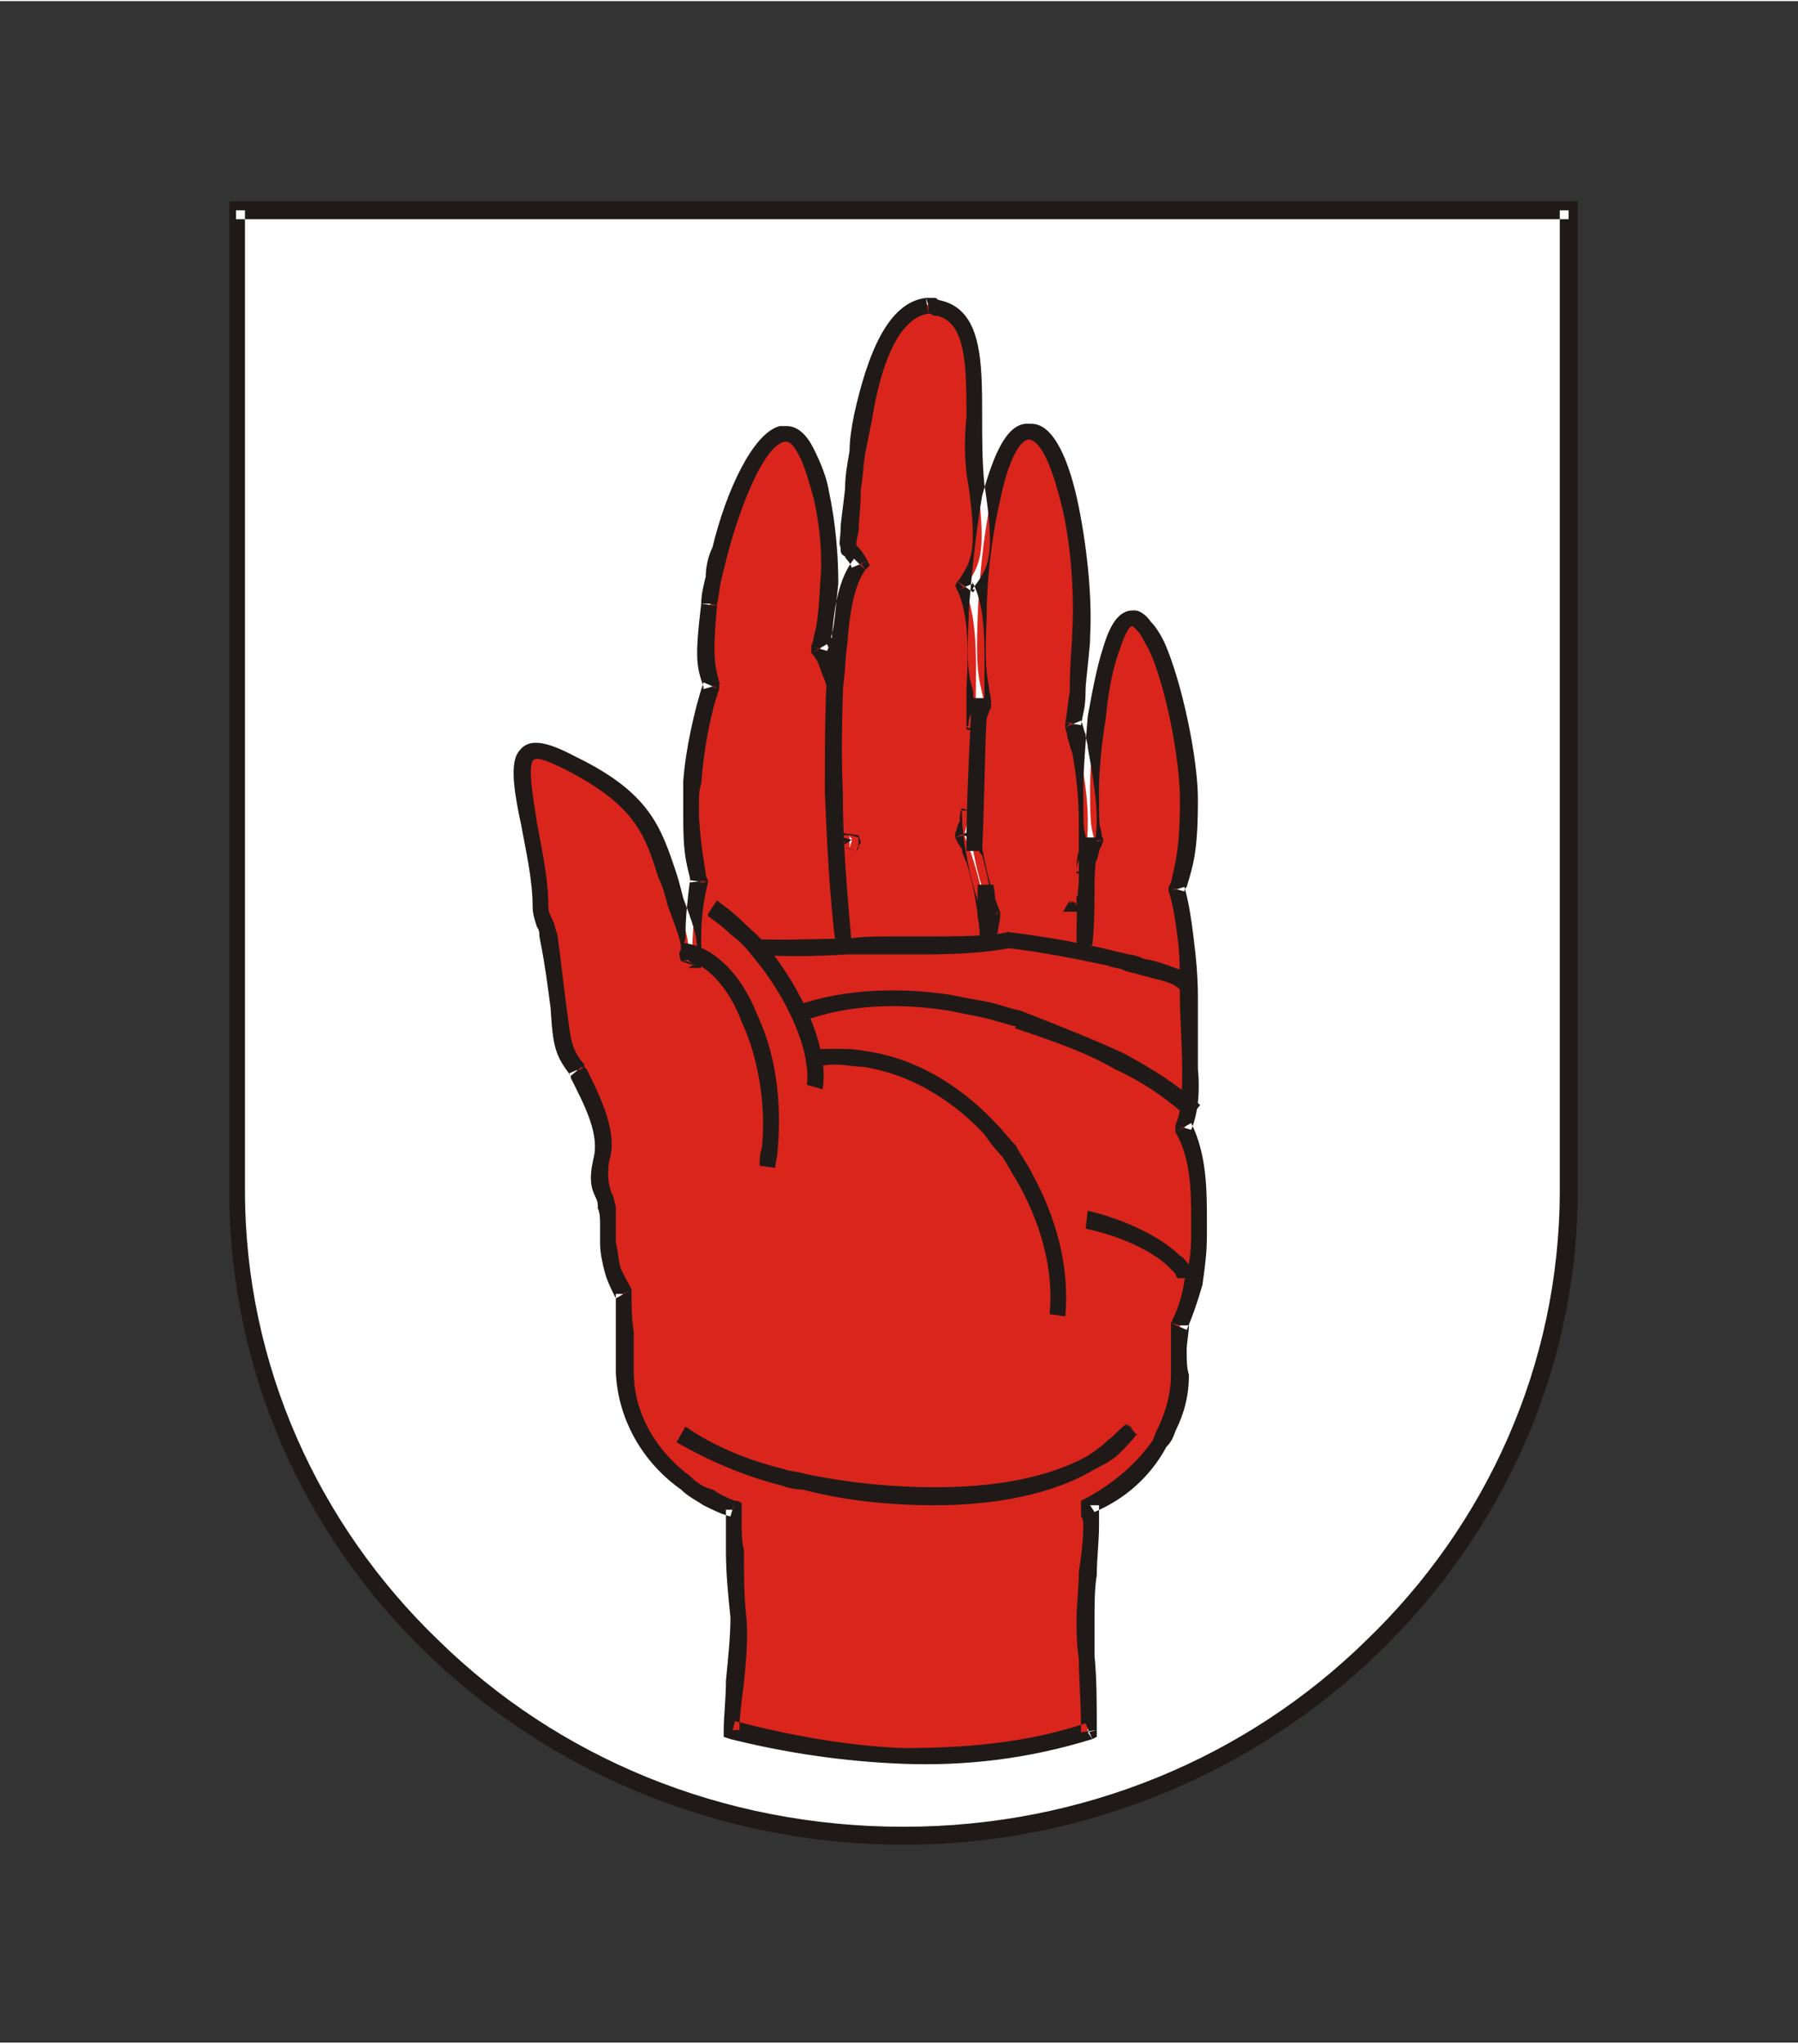 <?xml version="1.0" encoding="iso-8859-1"?>
<!DOCTYPE svg PUBLIC "-//W3C//DTD SVG 1.0//EN" "http://www.w3.org/TR/2001/REC-SVG-20010904/DTD/svg10.dtd">
<!-- Creator: CorelDRAW -->
<svg xmlns="http://www.w3.org/2000/svg" xmlns:odm="http://product.corel.com/CGS/11/cddns/" xmlns:corel-charset="http://product.corel.com/CGS/11/cddns/" xml:space="preserve" width="800px" height="909px" style="shape-rendering:geometricPrecision; text-rendering:geometricPrecision; image-rendering:optimizeQuality; fill-rule:evenodd"
     viewBox="0 0 800 908">
 <rect x="0" y="0" width="800" height="908" fill="#333333" stroke="none"/>
 <defs>
  <style type="text/css">
   <![CDATA[
    .fil1 {fill:#1F1A17}
    .fil2 {fill:#DA251D}
    .fil0 {fill:#FFFFFF}
   ]]>
  </style>
 </defs>
 <g id="Warstwa_x0020_1">
  <g>
   <g>
    <path class="fil0" d="M698 93l-593 0 0 436c0,158 134,287 297,287l0 0c162,0 296,-129 296,-287l0 -436 0 0 0 0z"/>
    <path class="fil1" d="M698 97l-593 0 0 -8 593 0 0 8zm-596 -4l0 -4 3 0 0 4 -3 0zm7 0l0 436 -7 0 0 -436 7 0zm0 436l0 0 -7 0 0 0 7 0zm0 0c0,78 33,149 86,200l-5 6c-55,-53 -88,-126 -88,-206l7 0zm86 200c53,52 126,83 207,83l0 8c-83,0 -158,-33 -212,-85l5 -6zm207 83l0 0 0 8 0 0 0 -8zm0 0l0 0 0 8 0 0 0 -8zm0 0c80,0 153,-31 206,-83l5 6c-54,52 -129,85 -211,85l0 -8zm206 -83c53,-51 86,-122 86,-200l8 0c0,80 -34,153 -89,206l-5 -6zm86 -200l0 0 8 0 0 0 -8 0zm0 0l0 -436 8 0 0 436 -8 0zm4 -440l4 0 0 4 -4 0 0 -4z"/>
   </g>
   <g>
    <path class="fil2" d="M438 313c-2,-12 -4,-11 -3,-39 1,-28 7,-83 23,-83 17,1 26,65 23,94 -3,29 -1,26 -4,36 4,13 7,31 7,43 0,12 -1,17 -2,24 2,-5 3,-10 5,-14 -1,-7 -2,-3 -2,-24 0,-21 7,-77 19,-75 12,1 25,55 25,80 0,24 -2,29 -6,40 4,13 6,27 6,48 0,21 3,44 -2,58 8,15 6,33 6,48 0,15 -3,28 -8,40 0,7 -1,15 0,22 0,25 -16,46 -40,58 0,3 0,6 0,9 0,14 -2,28 -2,42 0,14 1,29 1,50 -56,17 -110,11 -158,-1 -1,-13 3,-35 2,-50 -1,-14 -1,-28 -2,-42 0,-2 0,-4 0,-6 -28,-10 -47,-34 -48,-61 0,-12 0,-24 -1,-35 -4,-7 -6,-15 -6,-23 0,-5 -1,-10 -1,-15 -1,-7 -5,-9 -2,-22 3,-12 -5,-26 -11,-39 -9,-13 -6,-15 -13,-60 -1,-5 -3,-9 -3,-13 -1,-40 -26,-85 13,-64 38,19 37,35 47,62 8,23 4,17 5,26 1,-1 1,-1 1,-1 0,0 1,0 1,0 0,-12 1,-24 3,-34 -2,-9 -3,-13 -4,-29 0,-16 3,-42 10,-58 -3,-10 -4,-12 -1,-37 2,-24 17,-72 32,-75 15,-4 23,43 21,66 -2,23 -2,20 -4,29 2,5 5,10 6,16 3,-22 3,-43 12,-54 -7,-13 -6,4 -3,-33 3,-39 12,-78 33,-82 1,0 3,1 4,1 23,5 13,47 18,79 4,32 1,36 -6,46 7,15 5,38 5,63 1,-4 2,-8 4,-11l0 0 0 0 0 0zm42 86c0,1 -1,2 -1,3 0,0 0,0 0,0 0,-1 1,-2 1,-3l0 0zm-40 16c0,-3 1,-6 2,-9 -6,-11 -10,-28 -11,-46 0,4 -1,7 -2,11 5,12 9,27 11,44l0 0 0 0zm-61 -42c0,-1 -1,-1 -1,-2 0,2 0,4 0,6 0,-1 1,-3 1,-4l0 0 0 0z"/>
    <path class="fil1" d="M434 313c-1,-2 -1,-4 -1,-6l7 -2c0,2 1,4 1,7l-7 1zm-1 -6c-2,-7 -3,-11 -2,-33l8 0c-1,21 0,25 1,31l-7 2zm6 -33l0 0 -4 0 4 0zm-8 0c0,-1 0,-1 0,-2l8 1c0,0 0,1 0,1l-8 0zm0 -2c1,-14 3,-35 6,-52l8 2c-4,17 -6,37 -6,51l-8 -1zm6 -52c5,-18 11,-33 21,-32l0 7c-5,0 -10,12 -13,27l-8 -2zm21 -25l0 0 0 -4 0 4zm0 -7c1,0 0,0 1,0l-1 7c0,0 1,0 0,0l0 -7zm1 0l0 0 -1 3 1 -3zm0 0c0,0 0,0 0,0l-1 7c0,0 0,0 0,0l1 -7zm0 0c10,0 17,17 21,37l-7 2c-4,-17 -9,-31 -15,-32l1 -7zm21 37c4,20 6,42 5,58l-8 -1c1,-15 0,-37 -4,-55l7 -2zm5 58c0,1 0,1 0,2l-8 -1c0,-1 0,-1 0,-2l8 1zm0 2c-1,12 -2,18 -2,22l-7 0c0,-5 0,-11 1,-23l8 1zm-2 22c0,7 -1,9 -2,15l-7 -1c1,-6 1,-8 2,-14l7 0zm-9 16l0 -2 3 0 -3 2zm7 -3l0 0 -7 3 0 0 7 -3zm-7 3l0 0 3 -2 -3 2zm7 -3c1,2 1,4 2,6l-8 2c0,-2 -1,-4 -1,-5l7 -3zm2 6c0,2 1,4 1,6l-7 2c-1,-2 -1,-4 -2,-6l8 -2zm1 6c2,11 4,23 4,32l-8 0c0,-8 -1,-20 -3,-30l7 -2zm4 32c0,6 -1,11 -1,14l-7 0c0,-4 0,-8 0,-14l8 0zm-1 14c0,4 -1,7 -1,11l-7 -1c0,-4 0,-7 1,-10l7 0zm-1 11l-7 -1 3 0 4 1zm-7 -2c0,-3 1,-5 2,-8l7 3c-1,2 -2,4 -2,7l-7 -2zm2 -8c1,-2 2,-4 3,-7l6 4c-1,1 -1,3 -2,6l-7 -3zm10 -6l-1 3 -3 -2 4 -1zm-8 1c0,-2 0,-3 0,-3l7 -2c0,1 0,2 1,4l-8 1zm0 -3c-1,-3 -1,-5 -1,-21l7 0c0,15 0,17 1,19l-7 2zm-1 -21c0,-8 1,-20 2,-32l8 1c-2,12 -3,24 -3,31l-7 0zm2 -32c2,-11 4,-22 7,-31l7 2c-3,8 -5,19 -6,30l-8 -1zm7 -31c3,-10 7,-16 13,-16l0 7c-2,0 -4,5 -6,11l-7 -2zm13 -16c0,0 0,0 1,0l-1 7c0,0 0,0 0,0l0 -7zm0 7l0 0 0 -3 0 3zm1 -7l0 0 -1 7 0 0 1 -7zm0 0l0 0 -1 4 1 -4zm0 0c2,0 5,2 7,5l-6 4c-1,-1 -2,-2 -2,-2l1 -7zm7 5c2,2 4,5 6,9l-7 3c-2,-3 -3,-6 -5,-8l6 -4zm6 9c8,18 15,52 15,70l-8 0c0,-17 -6,-50 -14,-67l7 -3zm15 70c0,23 -2,29 -5,39l-7 -2c2,-9 4,-15 4,-37l8 0zm-5 39c-1,1 -1,1 -1,2l-7 -2c1,-2 1,-2 1,-2l7 2zm-8 2l0 -2 3 1 -3 1zm7 -2c2,7 3,14 4,22l-7 1c-1,-8 -2,-15 -4,-21l7 -2zm4 22c1,8 2,17 2,27l-8 0c0,-10 0,-19 -1,-26l7 -1zm2 27l0 0 -8 0 0 0 8 0zm0 0c0,10 0,21 0,32l-7 0c0,-11 -1,-22 -1,-32l8 0zm0 32c1,10 0,20 -3,27l-7 -2c3,-7 3,-16 3,-25l7 0zm-10 28l0 -1 0 -2 4 1 -4 2zm7 -4c7,14 7,30 7,44l-7 0c0,-13 0,-28 -7,-40l7 -4zm7 44c0,2 0,4 0,6l-7 0c0,-2 0,-4 0,-6l7 0zm0 6c0,8 -1,15 -2,22l-8 -2c2,-6 3,-12 3,-20l7 0zm-2 22c-2,7 -4,13 -7,20l-7 -3c3,-6 5,-12 6,-19l8 2zm-14 18l0 -1 4 1 -4 0zm8 0l0 0 -8 0 0 0 8 0zm0 0c0,3 -1,8 -1,11l-7 0c0,-4 0,-6 0,-11l8 0zm-1 11c0,4 0,8 1,11l-8 0c0,-4 0,-7 0,-11l7 0zm1 11l0 0 -4 0 4 0zm0 0l0 0 -8 0 0 0 8 0zm0 0c0,9 -2,17 -6,25l-7 -3c3,-7 5,-14 5,-22l8 0zm-6 25c-1,3 -2,5 -4,7l-6 -3c1,-3 2,-5 3,-7l7 3zm-4 7c-7,13 -18,23 -32,29l-4 -6c13,-7 23,-16 30,-26l6 3zm-38 26l0 -2 2 -1 2 3 -4 0zm8 0c0,2 0,3 0,4l-8 1c0,-2 0,-4 0,-5l8 0zm0 4c0,2 0,4 0,5l-7 0c0,-1 0,-3 -1,-4l8 -1zm0 5c0,7 -1,15 -1,22l-8 -1c1,-7 2,-14 2,-21l7 0zm-1 22c-1,6 -1,13 -1,20l-8 0c0,-7 1,-14 1,-21l8 1zm-9 20l0 0 4 0 -4 0zm8 0c0,5 0,10 0,16l-7 1c-1,-6 -1,-12 -1,-17l8 0zm0 16c1,10 1,21 1,33l-7 1c0,-14 -1,-24 -1,-33l7 -1zm1 33l0 3 -2 1 -2 -3 4 -1zm-2 4c-29,9 -57,12 -84,11l0 -7c26,0 54,-2 81,-11l3 7zm-84 11c-27,-1 -53,-5 -77,-11l2 -8c23,6 49,11 75,12l0 7zm-77 -11l-3 -1 0 -3 4 0 -1 4zm-3 -4l0 0 7 0 0 0 -7 0zm0 0c0,-6 1,-14 1,-22l8 1c-1,8 -2,15 -2,21l-7 0zm1 -22c1,-10 2,-20 2,-28l7 -1c1,9 0,20 -1,30l-8 -1zm9 -29l0 0 -4 1 4 -1zm-7 1l0 0 7 -1 0 0 -7 1zm0 0c-1,-10 -2,-20 -2,-29l8 -1c0,10 0,20 1,29l-7 1zm-2 -29c0,-5 0,-9 0,-13l7 0c0,4 0,8 1,12l-8 1zm0 -13l0 0 3 0 -3 0zm0 0l0 -6 7 0 0 6 -7 0zm5 -10l2 1 0 3 -4 0 2 -4zm-3 7c0,0 0,0 0,0l3 -7c0,0 -1,0 0,0l-3 7zm2 -7l1 0 -2 4 1 -4zm-2 7c-4,-1 -8,-3 -12,-5l4 -7c3,2 7,4 10,5l-2 7zm-12 -5c-3,-2 -7,-4 -10,-7l4 -6c3,3 6,5 10,6l-4 7zm-10 -7c-17,-12 -28,-31 -29,-52l8 0c0,18 10,35 25,46l-4 6zm-21 -52l0 0 -4 0 4 0zm-8 0l0 0 8 0 0 0 -8 0zm0 0c0,-6 0,-12 0,-18l8 0c0,6 0,12 0,18l-8 0zm0 -18c0,-6 0,-11 0,-17l7 0c0,5 0,11 1,17l-8 0zm7 -19l0 2 -4 0 4 -2zm-7 4c-2,-4 -4,-8 -5,-12l7 -2c1,3 3,6 5,10l-7 4zm-5 -12c-1,-4 -2,-8 -2,-13l7 0c1,4 1,7 2,11l-7 2zm-2 -13l0 0 4 0 -4 0zm0 0c0,-3 0,-5 0,-8l7 0c0,3 0,6 0,8l-7 0zm0 -8c0,-2 0,-5 -1,-7l8 -1c0,3 0,5 0,8l-7 0zm7 -8l0 0 -4 1 4 -1zm-8 1c0,-2 0,-3 -1,-5l7 -2c1,1 1,3 2,6l-8 1zm-1 -5c-2,-4 -3,-8 -1,-17l7 1c-1,7 0,11 1,14l-7 2zm-1 -17l0 0 4 0 -4 0zm0 0l0 0 7 1 0 0 -7 -1zm0 0c3,-11 -4,-24 -10,-36l7 -4c7,14 14,29 10,41l-7 -1zm-10 -36c0,-1 0,-1 -1,-2l7 -3c0,0 1,1 1,1l-7 4zm6 -6l0 1 -3 2 3 -3zm-6 5c-7,-9 -8,-13 -9,-30l7 -1c2,15 2,19 8,26l-6 5zm-9 -30c-1,-7 -2,-17 -5,-32l8 -1c2,15 3,25 4,32l-7 1zm3 -33l0 0 -4 1 4 -1zm-8 1l0 0 8 -1 0 0 -8 1zm8 -1l0 0 -4 1 4 -1zm-8 1c0,-1 0,-3 -1,-4l7 -3c1,2 1,4 2,6l-8 1zm-1 -4c-1,-3 -2,-6 -2,-9l7 0c0,2 1,4 2,6l-7 3zm5 -9l0 0 -3 0 3 0zm-7 0c0,0 0,0 0,0l7 0c0,0 0,0 0,0l-7 0zm7 0l0 0 -3 0 3 0zm-7 0c0,-12 -3,-25 -5,-36l7 -1c2,11 5,24 5,37l-7 0zm-5 -36c-3,-14 -5,-26 -2,-32l7 3c-2,4 0,15 2,28l-7 1zm-2 -32c4,-7 11,-7 26,1l-4 6c-10,-5 -14,-6 -15,-4l-7 -3zm22 7l0 0 2 -3 -2 3zm4 -6c33,16 38,31 45,52l-8 2c-6,-19 -10,-32 -41,-48l4 -6zm45 52c1,3 2,7 3,11l-7 3c-1,-4 -2,-8 -4,-12l8 -2zm3 11l0 0 -3 2 3 -2zm0 0c7,18 6,20 6,23l-7 0c0,-3 0,-4 -6,-20l7 -3zm6 23c0,1 0,2 0,4l-7 1c-1,-3 -1,-4 0,-5l7 0zm-1 7l-6 -2 3 0 3 2zm-6 -5c2,-2 2,-2 4,-2l0 8c-2,0 3,-2 2,-1l-6 -5zm4 -2l1 0 0 8 -1 0 0 -8zm5 4l0 4 -4 0 0 -4 4 0zm-8 0l0 0 8 0 0 0 -8 0zm0 0c0,-2 0,-3 0,-5l8 0c0,2 0,3 0,5l-8 0zm0 -5c0,-2 1,-3 1,-5l7 0c0,1 0,3 0,5l-8 0zm1 -5c0,-9 1,-17 2,-25l8 1c-2,8 -3,16 -3,24l-7 0zm10 -25l0 1 -4 0 4 -1zm-8 1c0,0 0,-1 0,-2l7 -2c0,1 0,1 1,3l-8 1zm0 -2c-2,-8 -3,-12 -3,-27l7 0c1,14 2,18 3,25l-7 2zm-3 -27l0 0 3 0 -3 0zm0 0l0 0 7 0 0 0 -7 0zm0 0c0,-2 0,-5 0,-7l7 0c0,2 0,5 0,7l-7 0zm0 -7c0,-3 0,-6 0,-9l8 1c-1,3 -1,6 -1,8l-7 0zm0 -9c1,-14 5,-32 9,-44l7 3c-4,11 -7,28 -8,42l-8 -1zm16 -43l0 2 -3 -1 3 -1zm-7 2c-1,-3 1,2 0,-1l7 -2c1,3 0,-2 0,1l-7 2zm0 -1c-3,-9 -4,-12 -1,-37l7 1c-2,23 -1,26 1,34l-7 2zm6 -37l0 1 -3 -1 3 0zm-7 0c0,0 0,0 0,0l7 0c0,1 0,0 0,0l-7 0zm7 0l0 0 -3 0 3 0zm-7 0c0,-4 1,-8 2,-12l7 1c-1,4 -1,8 -2,11l-7 0zm2 -12c0,-4 1,-9 3,-13l7 2c-1,4 -2,8 -3,12l-7 -1zm3 -13l0 0 3 1 -3 -1zm0 0c6,-25 18,-51 30,-54l2 7c-9,2 -19,27 -25,49l-7 -2zm30 -54l0 0 1 4 -1 -4zm0 0c1,0 2,0 3,0l0 7c-1,0 -1,0 -1,0l-2 -7zm3 0c5,0 9,4 12,10l-6 4c-2,-4 -4,-7 -6,-7l0 -7zm12 10c3,6 6,13 7,20l-7 2c-2,-7 -4,-14 -6,-18l6 -4zm7 20c3,14 4,29 4,40l-8 -1c1,-10 0,-24 -3,-37l7 -2zm-4 39l0 0 4 1 -4 -1zm8 1c-2,19 -2,21 -4,26l-7 -2c1,-4 2,-6 3,-25l8 1zm-4 26c0,1 0,2 -1,4l-7 -2c0,-1 1,-2 1,-4l7 2zm-8 5l0 -3 4 1 -4 2zm7 -4c1,3 3,6 4,8l-7 3c-1,-3 -2,-5 -4,-7l7 -4zm4 8l0 0 -4 2 4 -2zm0 0c1,3 2,6 3,9l-7 2c-1,-3 -2,-5 -3,-8l7 -3zm3 11l-7 0 3 -1 4 1zm-7 -1l0 0 7 1 0 0 -7 -1zm0 0c1,-9 1,-13 2,-19l7 1c-1,6 -1,15 -2,19l-7 -1zm2 -19c1,-15 3,-28 10,-37l5 5c-5,7 -7,19 -8,33l-7 -1zm16 -36l1 2 -2 2 -2 -3 3 -1zm-7 3c-1,-3 -3,-4 -3,-5l5 -5c1,1 3,3 5,7l-7 3zm-3 -5c-2,-1 -2,-2 -2,-4l7 -1c0,0 0,0 0,0l-5 5zm-2 -4c-1,-2 0,-4 0,-8l8 1c-1,4 -1,5 -1,6l-7 1zm0 -8c0,-3 1,-9 2,-18l7 0c0,9 -1,15 -1,19l-8 -1zm9 -18l0 0 -3 0 3 0zm-7 0c0,0 0,0 0,0l7 0c0,1 0,0 0,0l-7 0zm7 0l0 0 -3 0 3 0zm-7 0c0,-6 1,-11 2,-17l7 1c-1,6 -1,11 -2,16l-7 0zm2 -17c0,-5 1,-11 2,-16l8 2c-1,5 -2,10 -3,15l-7 -1zm2 -16c6,-27 15,-50 32,-52l1 7c-13,2 -21,22 -25,47l-8 -2zm32 -52l1 0 0 3 -1 -3zm1 0c1,0 2,0 3,0l-2 7c0,0 -1,0 -1,0l0 -7zm3 0c1,0 1,1 2,1l-1 7c-1,0 -2,0 -3,-1l2 -7zm2 1l0 0 -1 3 1 -3zm0 0c19,4 19,27 19,52l-7 0c0,-22 0,-42 -13,-45l1 -7zm19 52c0,10 0,20 1,30l-7 1c-2,-10 -2,-21 -1,-31l7 0zm-6 31l0 0 4 -1 -4 1zm7 -1c5,32 2,37 -5,46l-6 -4c5,-8 8,-12 4,-41l7 -1zm-5 46c-1,2 2,-1 0,2l-7 -5c2,-2 -1,2 1,-1l6 4zm-7 1l-1 -2 1 -2 3 3 -3 1zm7 -3c0,1 -1,-2 0,0l-7 3c-1,-2 0,1 0,0l7 -3zm0 0c6,12 5,29 5,47l-8 0c1,-17 1,-33 -4,-44l7 -3zm5 47c0,6 0,12 0,18l-8 0c0,-6 0,-12 0,-18l8 0zm0 19l-8 -1 4 0 4 1zm-8 -2l0 0 8 2 0 0 -8 -2zm8 2l0 0 -4 -1 4 1zm-8 -2c1,-1 1,-1 1,-2l7 2c0,1 0,2 0,2l-8 -2zm8 0l0 0 -4 -1 4 1zm-7 -2c0,0 0,-1 0,-1l7 2c0,0 0,1 0,1l-7 -2zm0 -1c1,-3 2,-6 3,-9l7 3c-1,2 -2,5 -3,8l-7 -2zm10 -8l0 2 -3 -1 3 -1zm42 87c0,2 0,3 0,4l-7 -3c0,0 0,-1 0,-1l7 0zm0 4l0 0 -4 -2 4 2zm0 0c0,0 0,0 0,0l-7 -3c0,0 0,0 0,0l7 3zm-4 2l-6 0 3 -5 3 2 0 3zm0 -7c4,0 4,0 4,4l-7 0c0,-4 7,3 3,3l0 -7zm4 4l-7 0 3 0 4 0zm-7 0c0,-1 0,-2 0,-2l7 1c0,0 0,1 0,1l-7 0zm0 -2c0,0 0,-1 0,-1l7 0c0,1 0,2 0,2l-7 -1zm0 -1l7 0 -3 0 -4 0zm-40 15c0,0 0,-1 0,-2l8 2c0,0 0,0 -1,2l-7 -2zm0 -2c1,-2 2,-4 2,-7l7 2c0,2 -1,5 -1,7l-8 -2zm9 -7l0 2 -3 -1 3 -1zm-6 3c-1,0 0,0 0,0l6 -3c0,0 0,0 0,0l-6 3zm0 0l0 0 3 -2 -3 2zm0 0c-1,-2 -2,-4 -3,-5l7 -3c1,2 1,3 2,5l-6 3zm-3 -5c-1,-2 -1,-4 -2,-6l7 -3c1,2 1,4 2,6l-7 3zm-2 -6c-3,-11 -6,-24 -6,-37l7 0c1,12 3,24 6,34l-7 3zm-6 -38l7 1 -4 0 -3 -1zm7 1c0,2 -1,4 -1,6l-7 -1c0,-2 0,-4 1,-6l7 1zm-1 6l0 0 -4 -1 4 1zm0 0c-1,2 -1,4 -2,6l-7 -2c1,-2 1,-4 2,-5l7 1zm-9 6l0 -2 4 1 -4 1zm7 -3c0,0 0,0 0,0l-7 3c0,0 0,0 0,0l7 -3zm-7 3l0 0 4 -1 -4 1zm7 -3c1,2 2,4 3,6l-7 2c-1,-1 -2,-3 -3,-5l7 -3zm3 6c0,2 1,4 2,5l-7 3c-1,-2 -2,-4 -2,-6l7 -2zm2 5c3,11 5,22 6,35l-7 0c-1,-11 -3,-23 -6,-32l7 -3zm6 36l-7 -1 4 0 3 1zm-67 -41l0 0 6 -4 0 0 -6 4zm6 -4l0 0 -3 2 3 -2zm-6 4c-1,-1 0,-1 0,-1l6 -3c0,0 0,0 0,0l-6 4zm6 -4l0 0 -3 2 3 -2zm-6 3c-1,-1 -1,-2 -1,-3l7 0c0,0 0,0 0,0l-6 3zm-1 -4l7 1 -4 0 -3 -1zm7 2l0 0 -7 -2 0 0 7 2zm-7 -2l0 0 3 1 -3 -1zm7 2c0,0 0,1 0,2l-8 0c0,-1 0,-2 1,-4l7 2zm0 2c0,1 0,2 -1,4l-7 -2c0,0 0,-1 0,-2l8 0zm-1 4l-7 -2 4 1 3 1zm-7 -2l0 0 7 2 0 0 -7 -2zm0 0c0,-1 1,-1 1,-2l7 2c0,1 0,1 -1,2l-7 -2zm1 -2c0,-1 0,-1 0,-2l8 2c0,1 -1,1 -1,2l-7 -2zm7 -3l1 3 -4 -1 3 -2z"/>
   </g>
   <g>
    <path class="fil1" d="M376 284c-1,23 -2,45 -1,68l-8 0c0,-23 0,-46 2,-69l7 1zm-1 68c0,23 2,45 4,68l-7 1c-3,-23 -4,-46 -5,-69l8 0z"/>
   </g>
   <g>
    <path class="fil1" d="M440 310l0 0 -8 0 0 0 8 0zm0 0c0,3 -1,5 -1,8l-7 0c0,-3 0,-5 0,-8l8 0zm-1 8c-1,20 -1,40 -2,60l-7 0c0,-20 1,-40 2,-60l7 0z"/>
   </g>
   <g>
    <path class="fil1" d="M442 393c1,5 1,10 1,13l-8 1c0,-7 0,-10 0,-14l7 0zm1 13c0,5 0,9 0,14l-7 0c0,-4 0,-9 -1,-13l8 -1z"/>
   </g>
   <g>
    <path class="fil1" d="M488 372l0 0 -8 0 0 0 8 0zm0 0c0,7 -1,14 -1,21l-7 -1c0,-7 0,-14 0,-20l8 0zm-1 21c0,9 0,18 -1,27l-7 0c0,-9 0,-19 1,-28l7 1z"/>
   </g>
   <g>
    <path class="fil1" d="M319 400l0 0 -4 7 0 -1 4 -6zm-4 7l0 0 2 -4 -2 4zm4 -7c4,3 8,6 11,9l-5 6c-3,-3 -7,-6 -10,-8l4 -7zm11 9c4,4 8,7 11,11l-6 5c-3,-4 -6,-7 -10,-10l5 -6zm11 11c17,21 28,47 25,64l-7 -2c2,-14 -8,-38 -24,-57l6 -5z"/>
   </g>
   <g>
    <path class="fil1" d="M358 467l0 0 1 7 0 0 -1 -7zm0 0c5,-1 9,-1 14,-1l0 7c-5,0 -9,1 -13,1l-1 -7zm14 -1c4,0 8,0 13,1l-1 7c-4,0 -8,-1 -12,-1l0 -7zm13 1c22,3 42,15 58,32l-5 5c-15,-16 -34,-27 -54,-30l1 -7zm58 32l0 0 -3 3 3 -3zm0 0l0 0 -5 5 0 0 5 -5zm0 0c3,3 6,7 9,10l-6 5c-3,-3 -6,-7 -8,-10l5 -5zm9 10c2,4 5,8 7,12l-7 3c-2,-3 -4,-7 -6,-10l6 -5zm7 12c11,20 17,42 15,64l-7 -1c2,-20 -4,-41 -15,-60l7 -3z"/>
   </g>
   <g>
    <path class="fil1" d="M529 497c-10,-9 -20,-16 -33,-22l4 -7c13,7 24,14 34,23l-5 6zm-33 -22c-12,-7 -26,-12 -44,-18l2 -8c18,7 33,13 46,19l-4 7zm-42 -26l0 0 -1 4 1 -4zm-2 8c-1,-1 0,0 0,-1l2 -7c1,1 0,0 0,0l-2 8zm0 -1c-5,-1 -10,-3 -15,-4l2 -7c5,1 10,3 15,4l-2 7zm-15 -4c-5,-1 -10,-2 -15,-3l1 -7c5,1 10,2 16,3l-2 7zm-15 -3c-25,-4 -49,-2 -68,6l-3 -7c20,-8 46,-10 72,-6l-1 7z"/>
   </g>
   <g>
    <path class="fil1" d="M506 637c0,0 0,0 0,1l-5 -6c0,0 0,1 0,1l5 4zm-5 -4l0 -1 3 3 -3 -2zm5 4c-2,3 -5,6 -8,9l-5 -6c3,-2 5,-5 8,-7l5 4zm-8 9c-3,3 -7,5 -11,7l-3 -6c3,-2 6,-4 9,-7l5 6zm-11 7c-18,11 -44,16 -71,16l0 -8c26,0 50,-4 68,-14l3 6zm-71 16l0 0 0 -8 0 0 0 8zm0 0c-20,0 -40,-2 -59,-7l1 -7c19,4 39,6 58,6l0 8zm-59 -7c-4,0 -7,-1 -10,-2l2 -7c3,1 6,1 9,2l-1 7zm-10 -2c-16,-4 -32,-11 -46,-19l4 -7c13,9 28,15 44,19l-2 7z"/>
   </g>
   <g>
    <path class="fil1" d="M524 568c0,0 0,1 0,0l7 0c0,1 0,0 0,0l-7 0zm0 0l0 0 3 0 -3 0zm0 0c0,0 -1,-1 -1,-2l6 -4c2,2 2,4 2,6l-7 0zm-1 -2c-1,-1 -2,-2 -3,-3l5 -5c2,1 3,3 4,4l-6 4zm-3 -3c-7,-7 -22,-14 -37,-17l1 -8c17,4 33,12 41,20l-5 5z"/>
   </g>
   <g>
    <path class="fil1" d="M525 437c0,0 0,1 0,1l7 3c0,0 -1,1 -1,2l-6 -6zm0 1c0,-1 1,2 0,2l6 -5c1,2 2,4 1,6l-7 -3zm0 2c0,-1 -1,-1 -2,-2l3 -7c2,1 4,2 5,4l-6 5zm-2 -2c-3,-2 -9,-3 -16,-5l2 -7c7,1 13,4 17,5l-3 7zm-16 -5l0 0 1 -4 -1 4zm0 0l0 0 2 -7 0 0 -2 7zm2 -7l0 0 -1 3 1 -3zm-2 7c-3,-1 -5,-1 -7,-2l2 -7c2,0 5,1 7,2l-2 7zm-7 -2c-2,-1 -5,-1 -7,-2l1 -7c3,1 5,1 8,2l-2 7zm-7 -2c-14,-3 -29,-6 -46,-8l1 -7c17,2 33,5 46,8l-1 7z"/>
   </g>
   <g>
    <path class="fil1" d="M450 421c0,0 0,0 0,0l-1 -7c0,0 0,0 0,0l1 7zm-1 -7l0 0 0 4 0 -4zm1 7c-9,2 -23,3 -39,3l-1 -8c16,0 30,0 39,-2l1 7zm-39 3c-5,0 -10,0 -14,0l0 -8c4,0 9,0 13,0l1 8zm-14 0l-1 0 0 -8 1 0 0 8zm-1 0c-7,0 -13,0 -19,0l0 -7c7,-1 14,-1 19,-1l0 8zm-19 0c-15,1 -31,1 -43,0l0 -7c12,1 28,0 43,0l0 7z"/>
   </g>
   <g>
    <path class="fil1" d="M303 418c1,1 1,1 2,1l-1 7c-1,0 -1,0 -1,0l0 -8zm2 1c13,2 25,14 32,32l-7 3c-6,-16 -16,-26 -26,-28l1 -7zm32 32c8,17 11,38 9,60l-7 -1c2,-20 -2,-41 -9,-56l7 -3zm9 60c0,3 -1,5 -1,8l-7 -1c0,-3 0,-5 1,-8l7 1z"/>
   </g>
  </g>
 </g>
</svg>
